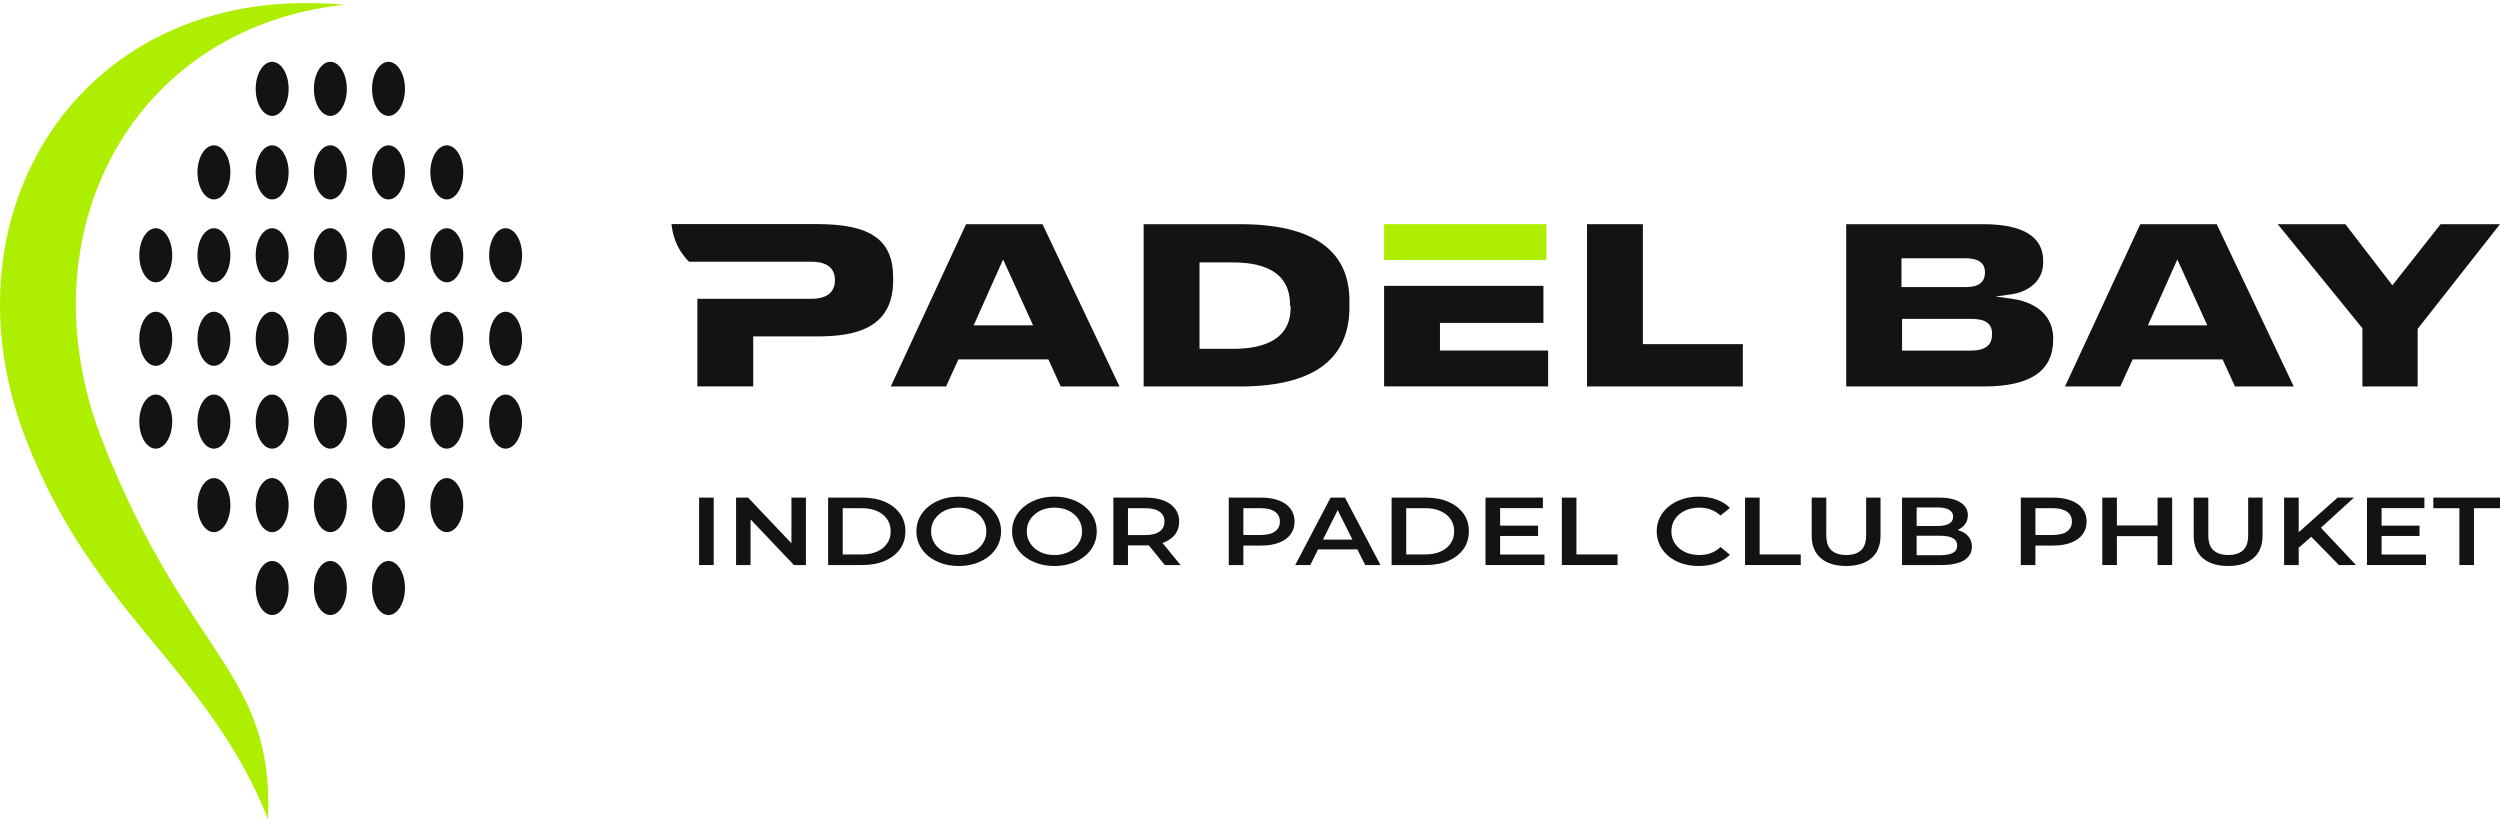 <?xml version="1.0" encoding="UTF-8"?> <svg xmlns="http://www.w3.org/2000/svg" width="447" height="147" viewBox="0 0 447 147" fill="none"><path d="M172.73 40.084L159.273 69.099H169.155L171.363 64.263H187.448L189.655 69.099H200.168L186.396 40.084L172.73 40.084ZM174.097 58.166L179.353 46.392L184.714 58.166H174.097Z" fill="#131313"></path><path d="M221.725 40.084H204.484V69.099H221.725C234.656 69.099 241.279 64.369 241.279 54.907V53.751C241.279 44.71 234.656 40.084 221.725 40.084ZM230.766 54.697C230.766 56.589 230.766 62.371 220.464 62.371H214.472V46.917H220.359C227.192 46.917 230.661 49.44 230.661 54.486V54.697H230.766Z" fill="#131313"></path><path d="M257.464 57.734L275.966 57.734V51.111L247.477 51.111V69.088H276.807V62.675L257.464 62.675V57.734Z" fill="#131313"></path><path d="M276.492 40.084L247.477 40.084V46.497L276.492 46.497V40.084Z" fill="#AEEE00"></path><path d="M293.745 40.084H283.758V69.099H311.617V61.53H293.745V40.084Z" fill="#131313"></path><path d="M359.853 53.435L356.804 53.015L359.853 52.594C361.85 52.279 365.319 50.807 365.319 46.917V46.602C365.319 42.292 361.64 40.084 354.596 40.084L330.102 40.084V69.099H354.702C363.007 69.099 367.107 66.366 367.107 60.689V60.269C366.896 55.012 361.955 53.751 359.853 53.435ZM339.984 46.181H351.443C353.755 46.181 354.912 47.022 354.912 48.705C354.912 50.492 353.755 51.333 351.443 51.333H339.984V46.181ZM356.173 59.848C356.173 61.74 354.912 62.687 352.389 62.687H340.089V57.01H352.389C355.017 57.01 356.173 57.851 356.173 59.638V59.848Z" fill="#131313"></path><path d="M382.683 40.084L369.227 69.099H379.109L381.316 64.263H397.401L399.609 69.099H410.121L396.35 40.084L382.683 40.084ZM384.05 58.166L389.306 46.392L394.668 58.166H384.05Z" fill="#131313"></path><path d="M436.378 40.084L427.758 51.017L419.348 40.084H407.258L422.396 58.692V69.099H432.278V58.797L446.996 40.084H436.378Z" fill="#131313"></path><path d="M61.591 0.856C59.384 0.646 57.071 0.541 54.758 0.541C12.496 0.541 -10.527 39.649 4.717 78.756C16.912 110.085 37.202 119.441 47.925 146.459C48.976 119.756 33.627 117.864 18.279 78.756C3.876 41.751 23.64 4.851 61.591 0.856Z" fill="#AEEE00"></path><path d="M59.069 109.971C60.694 109.971 62.012 107.806 62.012 105.135C62.012 102.464 60.694 100.299 59.069 100.299C57.443 100.299 56.125 102.464 56.125 105.135C56.125 107.806 57.443 109.971 59.069 109.971Z" fill="#131313"></path><path d="M59.069 95.15C60.694 95.15 62.012 92.985 62.012 90.314C62.012 87.644 60.694 85.478 59.069 85.478C57.443 85.478 56.125 87.644 56.125 90.314C56.125 92.985 57.443 95.15 59.069 95.15Z" fill="#131313"></path><path d="M59.069 80.217C60.694 80.217 62.012 78.052 62.012 75.381C62.012 72.71 60.694 70.545 59.069 70.545C57.443 70.545 56.125 72.71 56.125 75.381C56.125 78.052 57.443 80.217 59.069 80.217Z" fill="#131313"></path><path d="M59.069 65.41C60.694 65.41 62.012 63.245 62.012 60.574C62.012 57.903 60.694 55.738 59.069 55.738C57.443 55.738 56.125 57.903 56.125 60.574C56.125 63.245 57.443 65.41 59.069 65.41Z" fill="#131313"></path><path d="M59.069 50.477C60.694 50.477 62.012 48.311 62.012 45.641C62.012 42.97 60.694 40.805 59.069 40.805C57.443 40.805 56.125 42.97 56.125 45.641C56.125 48.311 57.443 50.477 59.069 50.477Z" fill="#131313"></path><path d="M59.069 35.658C60.694 35.658 62.012 33.493 62.012 30.822C62.012 28.151 60.694 25.986 59.069 25.986C57.443 25.986 56.125 28.151 56.125 30.822C56.125 33.493 57.443 35.658 59.069 35.658Z" fill="#131313"></path><path d="M59.069 20.724C60.694 20.724 62.012 18.559 62.012 15.889C62.012 13.218 60.694 11.053 59.069 11.053C57.443 11.053 56.125 13.218 56.125 15.889C56.125 18.559 57.443 20.724 59.069 20.724Z" fill="#131313"></path><path d="M48.662 109.971C50.288 109.971 51.606 107.806 51.606 105.135C51.606 102.464 50.288 100.299 48.662 100.299C47.037 100.299 45.719 102.464 45.719 105.135C45.719 107.806 47.037 109.971 48.662 109.971Z" fill="#131313"></path><path d="M48.662 95.15C50.288 95.15 51.606 92.985 51.606 90.314C51.606 87.644 50.288 85.478 48.662 85.478C47.037 85.478 45.719 87.644 45.719 90.314C45.719 92.985 47.037 95.15 48.662 95.15Z" fill="#131313"></path><path d="M48.662 80.217C50.288 80.217 51.606 78.052 51.606 75.381C51.606 72.71 50.288 70.545 48.662 70.545C47.037 70.545 45.719 72.71 45.719 75.381C45.719 78.052 47.037 80.217 48.662 80.217Z" fill="#131313"></path><path d="M48.662 65.41C50.288 65.41 51.606 63.245 51.606 60.574C51.606 57.903 50.288 55.738 48.662 55.738C47.037 55.738 45.719 57.903 45.719 60.574C45.719 63.245 47.037 65.41 48.662 65.41Z" fill="#131313"></path><path d="M48.662 50.477C50.288 50.477 51.606 48.311 51.606 45.641C51.606 42.97 50.288 40.805 48.662 40.805C47.037 40.805 45.719 42.97 45.719 45.641C45.719 48.311 47.037 50.477 48.662 50.477Z" fill="#131313"></path><path d="M48.662 35.658C50.288 35.658 51.606 33.493 51.606 30.822C51.606 28.151 50.288 25.986 48.662 25.986C47.037 25.986 45.719 28.151 45.719 30.822C45.719 33.493 47.037 35.658 48.662 35.658Z" fill="#131313"></path><path d="M48.662 20.724C50.288 20.724 51.606 18.559 51.606 15.889C51.606 13.218 50.288 11.053 48.662 11.053C47.037 11.053 45.719 13.218 45.719 15.889C45.719 18.559 47.037 20.724 48.662 20.724Z" fill="#131313"></path><path d="M38.248 95.15C39.874 95.15 41.192 92.985 41.192 90.314C41.192 87.644 39.874 85.478 38.248 85.478C36.623 85.478 35.305 87.644 35.305 90.314C35.305 92.985 36.623 95.15 38.248 95.15Z" fill="#131313"></path><path d="M38.248 80.217C39.874 80.217 41.192 78.052 41.192 75.381C41.192 72.71 39.874 70.545 38.248 70.545C36.623 70.545 35.305 72.71 35.305 75.381C35.305 78.052 36.623 80.217 38.248 80.217Z" fill="#131313"></path><path d="M38.248 65.41C39.874 65.41 41.192 63.245 41.192 60.574C41.192 57.903 39.874 55.738 38.248 55.738C36.623 55.738 35.305 57.903 35.305 60.574C35.305 63.245 36.623 65.41 38.248 65.41Z" fill="#131313"></path><path d="M38.248 50.477C39.874 50.477 41.192 48.311 41.192 45.641C41.192 42.97 39.874 40.805 38.248 40.805C36.623 40.805 35.305 42.97 35.305 45.641C35.305 48.311 36.623 50.477 38.248 50.477Z" fill="#131313"></path><path d="M38.248 35.658C39.874 35.658 41.192 33.493 41.192 30.822C41.192 28.151 39.874 25.986 38.248 25.986C36.623 25.986 35.305 28.151 35.305 30.822C35.305 33.493 36.623 35.658 38.248 35.658Z" fill="#131313"></path><path d="M27.85 80.217C29.476 80.217 30.793 78.052 30.793 75.381C30.793 72.71 29.476 70.545 27.85 70.545C26.224 70.545 24.906 72.71 24.906 75.381C24.906 78.052 26.224 80.217 27.85 80.217Z" fill="#131313"></path><path d="M27.85 65.41C29.476 65.41 30.793 63.245 30.793 60.574C30.793 57.903 29.476 55.738 27.85 55.738C26.224 55.738 24.906 57.903 24.906 60.574C24.906 63.245 26.224 65.41 27.85 65.41Z" fill="#131313"></path><path d="M27.85 50.477C29.476 50.477 30.793 48.311 30.793 45.641C30.793 42.97 29.476 40.805 27.85 40.805C26.224 40.805 24.906 42.97 24.906 45.641C24.906 48.311 26.224 50.477 27.85 50.477Z" fill="#131313"></path><path d="M69.467 20.724C71.093 20.724 72.411 18.559 72.411 15.889C72.411 13.218 71.093 11.053 69.467 11.053C67.841 11.053 66.523 13.218 66.523 15.889C66.523 18.559 67.841 20.724 69.467 20.724Z" fill="#131313"></path><path d="M69.467 35.658C71.093 35.658 72.411 33.493 72.411 30.822C72.411 28.151 71.093 25.986 69.467 25.986C67.841 25.986 66.523 28.151 66.523 30.822C66.523 33.493 67.841 35.658 69.467 35.658Z" fill="#131313"></path><path d="M69.467 50.477C71.093 50.477 72.411 48.311 72.411 45.641C72.411 42.97 71.093 40.805 69.467 40.805C67.841 40.805 66.523 42.97 66.523 45.641C66.523 48.311 67.841 50.477 69.467 50.477Z" fill="#131313"></path><path d="M69.467 65.41C71.093 65.41 72.411 63.245 72.411 60.574C72.411 57.903 71.093 55.738 69.467 55.738C67.841 55.738 66.523 57.903 66.523 60.574C66.523 63.245 67.841 65.41 69.467 65.41Z" fill="#131313"></path><path d="M69.467 80.217C71.093 80.217 72.411 78.052 72.411 75.381C72.411 72.71 71.093 70.545 69.467 70.545C67.841 70.545 66.523 72.71 66.523 75.381C66.523 78.052 67.841 80.217 69.467 80.217Z" fill="#131313"></path><path d="M69.467 95.15C71.093 95.15 72.411 92.985 72.411 90.314C72.411 87.644 71.093 85.478 69.467 85.478C67.841 85.478 66.523 87.644 66.523 90.314C66.523 92.985 67.841 95.15 69.467 95.15Z" fill="#131313"></path><path d="M69.467 109.971C71.093 109.971 72.411 107.806 72.411 105.135C72.411 102.464 71.093 100.299 69.467 100.299C67.841 100.299 66.523 102.464 66.523 105.135C66.523 107.806 67.841 109.971 69.467 109.971Z" fill="#131313"></path><path d="M79.889 35.658C81.515 35.658 82.832 33.493 82.832 30.822C82.832 28.151 81.515 25.986 79.889 25.986C78.263 25.986 76.945 28.151 76.945 30.822C76.945 33.493 78.263 35.658 79.889 35.658Z" fill="#131313"></path><path d="M79.889 50.477C81.515 50.477 82.832 48.311 82.832 45.641C82.832 42.97 81.515 40.805 79.889 40.805C78.263 40.805 76.945 42.97 76.945 45.641C76.945 48.311 78.263 50.477 79.889 50.477Z" fill="#131313"></path><path d="M79.889 65.41C81.515 65.41 82.832 63.245 82.832 60.574C82.832 57.903 81.515 55.738 79.889 55.738C78.263 55.738 76.945 57.903 76.945 60.574C76.945 63.245 78.263 65.41 79.889 65.41Z" fill="#131313"></path><path d="M79.889 80.217C81.515 80.217 82.832 78.052 82.832 75.381C82.832 72.71 81.515 70.545 79.889 70.545C78.263 70.545 76.945 72.71 76.945 75.381C76.945 78.052 78.263 80.217 79.889 80.217Z" fill="#131313"></path><path d="M79.889 95.15C81.515 95.15 82.832 92.985 82.832 90.314C82.832 87.644 81.515 85.478 79.889 85.478C78.263 85.478 76.945 87.644 76.945 90.314C76.945 92.985 78.263 95.15 79.889 95.15Z" fill="#131313"></path><path d="M90.404 50.477C92.03 50.477 93.348 48.311 93.348 45.641C93.348 42.97 92.03 40.805 90.404 40.805C88.779 40.805 87.461 42.97 87.461 45.641C87.461 48.311 88.779 50.477 90.404 50.477Z" fill="#131313"></path><path d="M90.404 65.41C92.03 65.41 93.348 63.245 93.348 60.574C93.348 57.903 92.03 55.738 90.404 55.738C88.779 55.738 87.461 57.903 87.461 60.574C87.461 63.245 88.779 65.41 90.404 65.41Z" fill="#131313"></path><path d="M90.404 80.217C92.03 80.217 93.348 78.052 93.348 75.381C93.348 72.71 92.03 70.545 90.404 70.545C88.779 70.545 87.461 72.71 87.461 75.381C87.461 78.052 88.779 80.217 90.404 80.217Z" fill="#131313"></path><path d="M146.134 40.068L120.062 40.068C120.483 44.484 123.216 46.797 123.216 46.797L145.083 46.797C148.762 46.797 149.288 48.794 149.288 50.056C149.288 51.633 148.552 53.42 145.083 53.42H124.688V69.084H134.675V60.148H146.134C152.442 60.148 159.696 58.991 159.696 50.161V49.635C159.696 42.907 155.701 40.068 146.134 40.068Z" fill="#131313"></path><path d="M439.737 101.028V90.867H435.078V88.973H447.006V90.867H442.347V101.028H439.737Z" fill="#131313"></path><path d="M425.628 93.984H432.616V95.827H425.628V93.984ZM425.829 99.151H433.761V101.028H423.219V88.973H433.48V90.85H425.829V99.151Z" fill="#131313"></path><path d="M410.728 98.186L410.587 95.534L417.957 88.973H420.888L414.764 94.553L413.318 95.913L410.728 98.186ZM408.398 101.028V88.973H411.009V101.028H408.398ZM418.198 101.028L412.816 95.534L414.543 93.898L421.25 101.028H418.198Z" fill="#131313"></path><path d="M398.399 101.2C396.471 101.2 394.959 100.735 393.861 99.805C392.777 98.875 392.234 97.532 392.234 95.775V88.973H394.845V95.689C394.845 96.929 395.153 97.831 395.768 98.393C396.398 98.956 397.281 99.237 398.419 99.237C399.557 99.237 400.434 98.956 401.05 98.393C401.665 97.831 401.973 96.929 401.973 95.689V88.973H404.543V95.775C404.543 97.532 403.995 98.875 402.897 99.805C401.813 100.735 400.313 101.2 398.399 101.2Z" fill="#131313"></path><path d="M385.77 88.973H388.38V101.028H385.77V88.973ZM378.501 101.028H375.891V88.973H378.501V101.028ZM385.971 95.862H378.28V93.95H385.971V95.862Z" fill="#131313"></path><path d="M361.32 101.028V88.973H367.103C368.348 88.973 369.413 89.145 370.296 89.489C371.193 89.834 371.882 90.328 372.364 90.97C372.846 91.613 373.087 92.377 373.087 93.261C373.087 94.145 372.846 94.909 372.364 95.552C371.882 96.195 371.193 96.688 370.296 97.033C369.413 97.377 368.348 97.549 367.103 97.549H362.766L363.931 96.499V101.028H361.32ZM363.931 96.74L362.766 95.655H366.983C368.134 95.655 368.998 95.448 369.573 95.035C370.162 94.61 370.457 94.019 370.457 93.261C370.457 92.492 370.162 91.9 369.573 91.487C368.998 91.074 368.134 90.867 366.983 90.867H362.766L363.931 89.765V96.74Z" fill="#131313"></path><path d="M340.086 101.028V88.973H346.672C348.359 88.973 349.644 89.26 350.528 89.834C351.411 90.396 351.853 91.154 351.853 92.107C351.853 92.75 351.679 93.301 351.331 93.76C350.983 94.208 350.514 94.558 349.925 94.811C349.35 95.052 348.72 95.173 348.038 95.173L348.399 94.553C349.189 94.553 349.898 94.679 350.528 94.931C351.157 95.173 351.652 95.529 352.014 95.999C352.388 96.47 352.576 97.056 352.576 97.756C352.576 98.789 352.114 99.593 351.19 100.167C350.267 100.741 348.894 101.028 347.074 101.028H340.086ZM342.696 99.272H346.913C347.89 99.272 348.64 99.134 349.162 98.858C349.684 98.583 349.945 98.141 349.945 97.532C349.945 96.935 349.684 96.499 349.162 96.223C348.64 95.936 347.89 95.793 346.913 95.793H342.496V94.053H346.391C347.301 94.053 347.998 93.915 348.479 93.64C348.975 93.364 349.222 92.951 349.222 92.4C349.222 91.837 348.975 91.418 348.479 91.143C347.998 90.867 347.301 90.729 346.391 90.729H342.696V99.272Z" fill="#131313"></path><path d="M330.094 101.2C328.167 101.2 326.654 100.735 325.556 99.805C324.472 98.875 323.93 97.532 323.93 95.775V88.973H326.54V95.689C326.54 96.929 326.848 97.831 327.464 98.393C328.093 98.956 328.976 99.237 330.114 99.237C331.252 99.237 332.129 98.956 332.745 98.393C333.361 97.831 333.669 96.929 333.669 95.689V88.973H336.239V95.775C336.239 97.532 335.69 98.875 334.592 99.805C333.508 100.735 332.009 101.2 330.094 101.2Z" fill="#131313"></path><path d="M312.016 101.028V88.973H314.626V99.134H321.975V101.028H312.016Z" fill="#131313"></path><path d="M303.729 101.201C302.658 101.201 301.66 101.052 300.737 100.753C299.826 100.443 299.03 100.012 298.347 99.461C297.678 98.899 297.156 98.239 296.781 97.481C296.406 96.723 296.219 95.896 296.219 95.001C296.219 94.105 296.406 93.279 296.781 92.521C297.156 91.763 297.685 91.109 298.367 90.557C299.05 89.995 299.847 89.564 300.757 89.266C301.667 88.956 302.664 88.801 303.749 88.801C304.9 88.801 305.951 88.973 306.901 89.317C307.852 89.65 308.655 90.15 309.311 90.816L307.624 92.176C307.116 91.706 306.547 91.355 305.917 91.126C305.288 90.885 304.606 90.764 303.869 90.764C303.133 90.764 302.457 90.867 301.841 91.074C301.239 91.281 300.71 91.574 300.255 91.952C299.813 92.331 299.465 92.779 299.211 93.296C298.97 93.812 298.849 94.381 298.849 95.001C298.849 95.621 298.97 96.189 299.211 96.706C299.465 97.222 299.813 97.67 300.255 98.049C300.71 98.428 301.239 98.721 301.841 98.927C302.457 99.134 303.133 99.237 303.869 99.237C304.606 99.237 305.288 99.123 305.917 98.893C306.547 98.652 307.116 98.29 307.624 97.808L309.311 99.186C308.655 99.84 307.852 100.34 306.901 100.684C305.951 101.029 304.893 101.201 303.729 101.201Z" fill="#131313"></path><path d="M279.258 101.028V88.973H281.868V99.134H289.218V101.028H279.258Z" fill="#131313"></path><path d="M268.019 93.984H275.007V95.827H268.019V93.984ZM268.22 99.151H276.151V101.028H265.609V88.973H275.87V90.85H268.22V99.151Z" fill="#131313"></path><path d="M248.82 101.028V88.973H254.965C256.491 88.973 257.83 89.225 258.981 89.73C260.132 90.236 261.029 90.936 261.672 91.832C262.314 92.727 262.635 93.783 262.635 95C262.635 96.206 262.314 97.262 261.672 98.169C261.029 99.065 260.132 99.765 258.981 100.27C257.83 100.776 256.491 101.028 254.965 101.028H248.82ZM251.431 99.134H254.844C255.902 99.134 256.812 98.962 257.575 98.617C258.352 98.273 258.947 97.79 259.362 97.17C259.791 96.55 260.005 95.827 260.005 95C260.005 94.162 259.791 93.439 259.362 92.83C258.947 92.21 258.352 91.728 257.575 91.384C256.812 91.039 255.902 90.867 254.844 90.867H251.431V99.134Z" fill="#131313"></path><path d="M231.586 101.028L237.911 88.973H240.481L246.827 101.028H244.096L238.654 90.161H239.698L234.277 101.028H231.586ZM234.498 98.238L235.2 96.481H242.791L243.493 98.238H234.498Z" fill="#131313"></path><path d="M219.703 101.028V88.973H225.486C226.731 88.973 227.795 89.145 228.679 89.489C229.576 89.834 230.265 90.328 230.747 90.97C231.229 91.613 231.47 92.377 231.47 93.261C231.47 94.145 231.229 94.909 230.747 95.552C230.265 96.195 229.576 96.688 228.679 97.033C227.795 97.377 226.731 97.549 225.486 97.549H221.149L222.314 96.499V101.028H219.703ZM222.314 96.74L221.149 95.655H225.366C226.517 95.655 227.38 95.448 227.956 95.035C228.545 94.61 228.84 94.019 228.84 93.261C228.84 92.492 228.545 91.9 227.956 91.487C227.38 91.074 226.517 90.867 225.366 90.867H221.149L222.314 89.765V96.74Z" fill="#131313"></path><path d="M199.07 101.028V88.973H204.853C206.098 88.973 207.163 89.145 208.046 89.489C208.943 89.834 209.632 90.328 210.114 90.97C210.596 91.613 210.837 92.377 210.837 93.261C210.837 94.145 210.596 94.909 210.114 95.552C209.632 96.183 208.943 96.671 208.046 97.015C207.163 97.348 206.098 97.515 204.853 97.515H200.516L201.681 96.499V101.028H199.07ZM208.267 101.028L204.713 96.654H207.504L211.078 101.028H208.267ZM201.681 96.74L200.516 95.672H204.733C205.884 95.672 206.748 95.46 207.323 95.035C207.912 94.61 208.207 94.019 208.207 93.261C208.207 92.492 207.912 91.9 207.323 91.487C206.748 91.074 205.884 90.867 204.733 90.867H200.516L201.681 89.765V96.74Z" fill="#131313"></path><path d="M188.551 101.201C187.454 101.201 186.443 101.046 185.519 100.736C184.595 100.426 183.792 99.995 183.11 99.444C182.427 98.882 181.898 98.227 181.523 97.481C181.148 96.723 180.961 95.896 180.961 95.001C180.961 94.105 181.148 93.284 181.523 92.538C181.898 91.78 182.427 91.126 183.11 90.575C183.792 90.012 184.595 89.576 185.519 89.266C186.443 88.956 187.447 88.801 188.531 88.801C189.629 88.801 190.633 88.956 191.543 89.266C192.467 89.576 193.27 90.012 193.953 90.575C194.636 91.126 195.164 91.78 195.539 92.538C195.914 93.284 196.101 94.105 196.101 95.001C196.101 95.896 195.914 96.723 195.539 97.481C195.164 98.239 194.636 98.893 193.953 99.444C193.27 99.995 192.467 100.426 191.543 100.736C190.633 101.046 189.636 101.201 188.551 101.201ZM188.531 99.237C189.241 99.237 189.897 99.134 190.499 98.927C191.101 98.721 191.623 98.428 192.065 98.049C192.507 97.659 192.848 97.211 193.089 96.706C193.344 96.189 193.471 95.621 193.471 95.001C193.471 94.381 193.344 93.818 193.089 93.313C192.848 92.796 192.507 92.349 192.065 91.97C191.623 91.579 191.101 91.281 190.499 91.074C189.897 90.867 189.241 90.764 188.531 90.764C187.822 90.764 187.166 90.867 186.563 91.074C185.974 91.281 185.452 91.579 184.997 91.97C184.555 92.349 184.207 92.796 183.953 93.313C183.712 93.818 183.591 94.381 183.591 95.001C183.591 95.609 183.712 96.172 183.953 96.689C184.207 97.205 184.555 97.659 184.997 98.049C185.439 98.428 185.961 98.721 186.563 98.927C187.166 99.134 187.822 99.237 188.531 99.237Z" fill="#131313"></path><path d="M171.442 101.201C170.344 101.201 169.333 101.046 168.41 100.736C167.486 100.426 166.683 99.995 166 99.444C165.317 98.882 164.789 98.227 164.414 97.481C164.039 96.723 163.852 95.896 163.852 95.001C163.852 94.105 164.039 93.284 164.414 92.538C164.789 91.78 165.317 91.126 166 90.575C166.683 90.012 167.486 89.576 168.41 89.266C169.333 88.956 170.337 88.801 171.422 88.801C172.519 88.801 173.523 88.956 174.434 89.266C175.357 89.576 176.161 90.012 176.843 90.575C177.526 91.126 178.055 91.78 178.43 92.538C178.805 93.284 178.992 94.105 178.992 95.001C178.992 95.896 178.805 96.723 178.43 97.481C178.055 98.239 177.526 98.893 176.843 99.444C176.161 99.995 175.357 100.426 174.434 100.736C173.523 101.046 172.526 101.201 171.442 101.201ZM171.422 99.237C172.131 99.237 172.787 99.134 173.39 98.927C173.992 98.721 174.514 98.428 174.956 98.049C175.398 97.659 175.739 97.211 175.98 96.706C176.234 96.189 176.361 95.621 176.361 95.001C176.361 94.381 176.234 93.818 175.98 93.313C175.739 92.796 175.398 92.349 174.956 91.97C174.514 91.579 173.992 91.281 173.39 91.074C172.787 90.867 172.131 90.764 171.422 90.764C170.712 90.764 170.056 90.867 169.454 91.074C168.865 91.281 168.343 91.579 167.888 91.97C167.446 92.349 167.098 92.796 166.844 93.313C166.603 93.818 166.482 94.381 166.482 95.001C166.482 95.609 166.603 96.172 166.844 96.689C167.098 97.205 167.446 97.659 167.888 98.049C168.329 98.428 168.852 98.721 169.454 98.927C170.056 99.134 170.712 99.237 171.422 99.237Z" fill="#131313"></path><path d="M148.07 101.028V88.973H154.215C155.741 88.973 157.08 89.225 158.231 89.73C159.382 90.236 160.279 90.936 160.922 91.832C161.564 92.727 161.885 93.783 161.885 95C161.885 96.206 161.564 97.262 160.922 98.169C160.279 99.065 159.382 99.765 158.231 100.27C157.08 100.776 155.741 101.028 154.215 101.028H148.07ZM150.681 99.134H154.094C155.152 99.134 156.062 98.962 156.825 98.617C157.602 98.273 158.197 97.79 158.612 97.17C159.041 96.55 159.255 95.827 159.255 95C159.255 94.162 159.041 93.439 158.612 92.83C158.197 92.21 157.602 91.728 156.825 91.384C156.062 91.039 155.152 90.867 154.094 90.867H150.681V99.134Z" fill="#131313"></path><path d="M131.609 101.028V88.973H133.758L142.573 98.255H141.509V88.973H144.099V101.028H141.951L133.135 91.745H134.2V101.028H131.609Z" fill="#131313"></path><path d="M125 101.028V88.973H127.61V101.028H125Z" fill="#131313"></path></svg> 